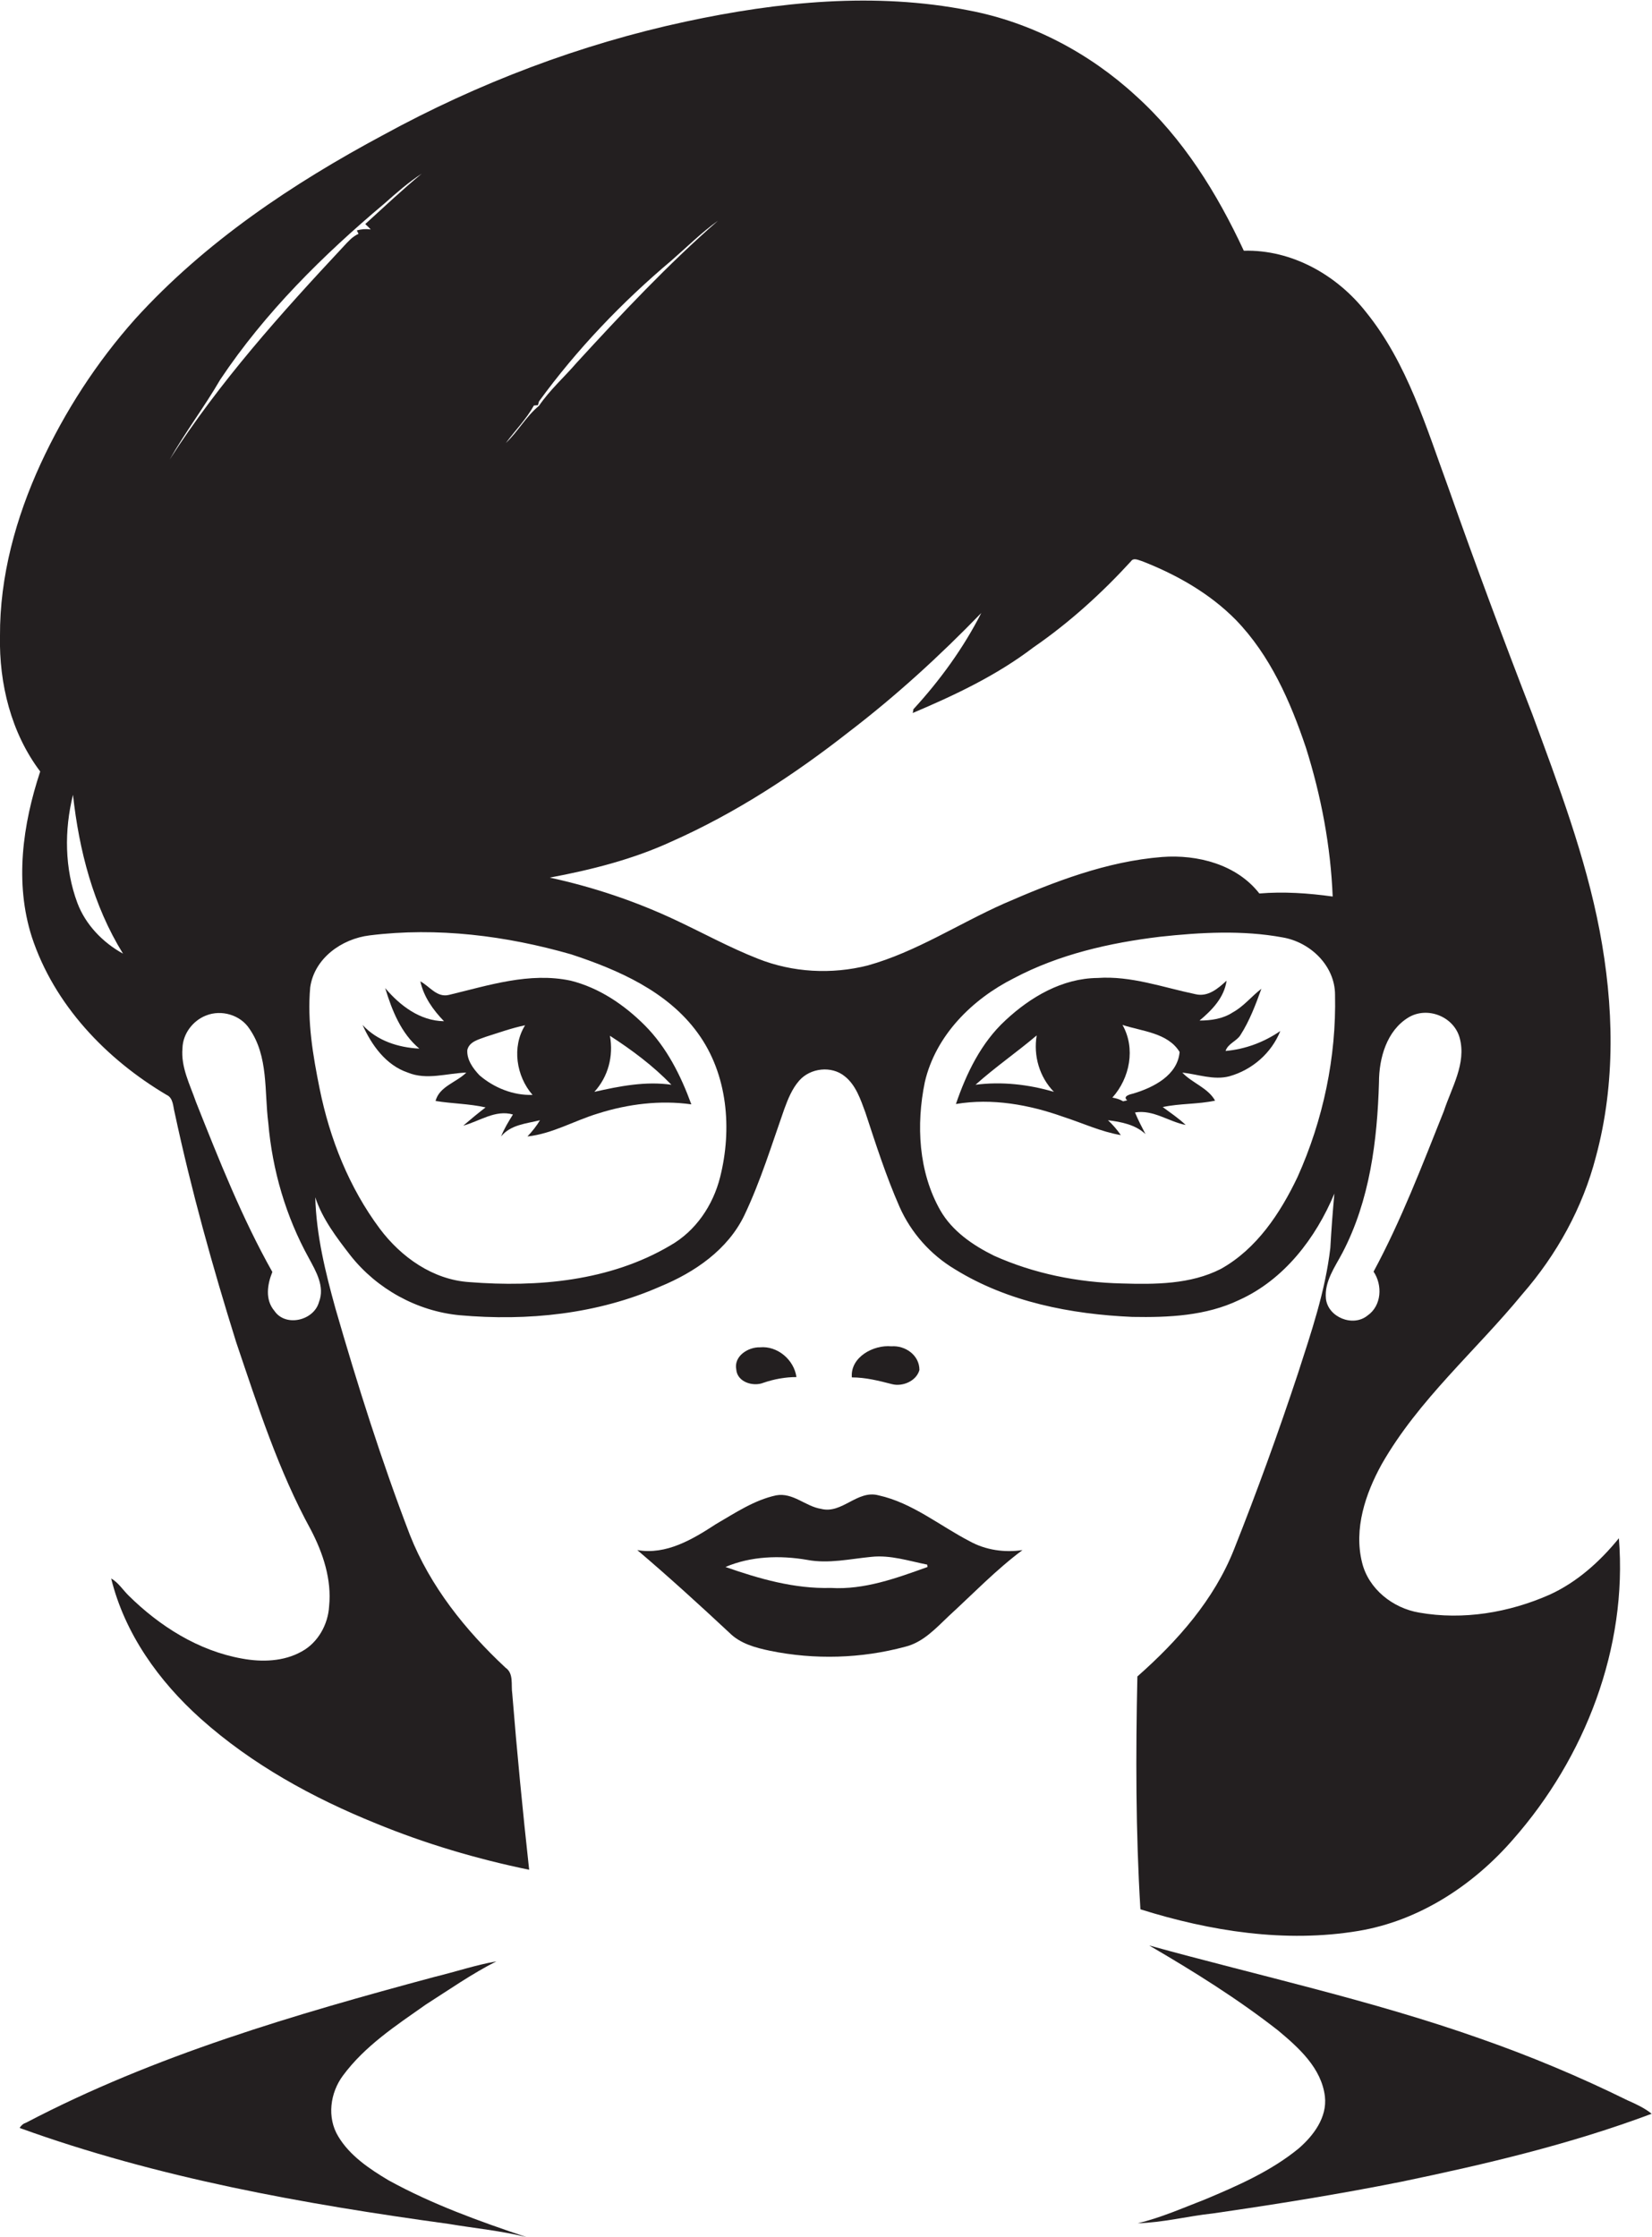 <?xml version="1.0" encoding="utf-8"?>
<!-- Generator: Adobe Illustrator 19.2.0, SVG Export Plug-In . SVG Version: 6.00 Build 0)  -->
<svg version="1.1" id="Layer_1" xmlns="http://www.w3.org/2000/svg" xmlns:xlink="http://www.w3.org/1999/xlink" x="0px" y="0px"
	 viewBox="0 0 488.9 662" enable-background="new 0 0 488.9 662" xml:space="preserve">
<g>
	<path fill="#231F20" d="M384.1,406.5c-5.8,17.5-12.1,34.9-18.9,52c-5.9,14.9-16.7,27.1-28.6,37.6c-0.5,23-0.5,46,0.9,68.9
		c20.7,6.5,42.9,10,64.5,6.4c18-3,34-13.5,45.8-27.1c21.3-24.2,33.9-56.7,31.3-89.1c-5.6,6.9-12.4,13-20.5,16.7
		c-12,5.3-25.6,7.6-38.6,5.3c-7.8-1.3-15-7-16.9-14.8c-2.5-10,1-20.4,5.8-29.1c10.9-19.1,27.8-33.5,41.6-50.3
		c10.2-11.7,17.9-25.6,21.8-40.7c5.9-21.8,5.3-44.8,1.1-66.9c-4.2-22-12.2-43.1-19.9-64c-8.6-22.2-16.9-44.5-24.8-66.9
		c-6.6-18-12.2-37-24.4-52.1c-8.6-11-22-18.6-36.2-18.2c-7.9-17-18-33.3-32-45.9c-13.7-12.6-30.9-21.7-49.3-25.2
		c-27.8-5.5-56.4-2.6-83.9,3.3c-31.2,6.7-61.4,18.2-89.4,33.5C86.6,54.3,60.7,71.6,40,94.4c-11.4,12.8-20.8,27.3-28,42.9
		c-7.3,15.9-12.1,33.3-12,50.9c-0.3,14.1,3.3,28.7,11.9,40.1c-5.2,15.7-7.6,32.9-2.5,48.9c6.6,20.1,22,36.2,39.9,46.8
		c2,0.9,1.9,3.4,2.4,5.3c4.9,22.9,11.2,45.5,18.2,67.9c6.4,18.9,12.5,38,22.1,55.5c3.6,6.9,6.2,14.7,5.4,22.6
		c-0.3,5.4-3.3,10.8-8.1,13.4c-5.3,3-11.8,3.2-17.7,2.1c-12.9-2.3-24.4-9.6-33.6-18.7c-1.7-1.7-3-3.8-5.1-5
		c4,16.3,14.1,30.4,26.5,41.5c15.1,13.5,33.1,23.4,51.9,31c14.6,6,29.8,10.5,45.3,13.7c-1.9-17.3-3.6-34.7-5-52.1
		c-0.4-2.6,0.5-6-2-7.7c-11.9-11.1-22.3-24.1-28.3-39.3c-8.4-21.9-15.5-44.4-22-66.9c-3-10.8-5.7-21.8-6-33
		c2.1,6.4,6.3,11.9,10.4,17.2c7.8,9.9,19.7,16.5,32.3,17.7c20.1,1.8,40.8-0.3,59.4-8.5c10.2-4.2,20-10.9,24.9-21.1
		c4.8-10.1,8.1-20.9,11.8-31.4c1.1-3,2.3-6,4.4-8.4c3.3-3.8,9.6-4.5,13.5-1.3c3.3,2.6,4.7,6.9,6.1,10.7c3.1,9.4,6.1,18.8,10.1,27.9
		c3.4,7.7,9.2,14.2,16.4,18.5c15.7,9.7,34.3,13.3,52.5,14.1c10.7,0.2,21.8-0.3,31.6-5c13.3-6,22.7-18.3,28.2-31.5
		c-0.5,5.4-0.9,10.8-1.2,16.1C392.2,382.2,388,394.4,384.1,406.5z M22.9,267.2c-3.8-10.2-3.9-21.5-1.3-32c1.8,16.4,6,32.8,14.8,47
		C30.4,278.9,25.3,273.6,22.9,267.2z M158,120l1.2-0.1l0.3-1.1c11.2-15.4,24.6-29.4,39.2-41.7c4.6-4,8.9-8.3,13.8-11.8
		c-14.9,13-28.4,27.4-41.8,42c-3.7,4.3-8,8.1-11.2,12.8c-3.8,3.1-6.2,7.6-9.8,11C152.5,127.3,155.8,124,158,120z M50.2,136
		c4.6-8.1,10.3-15.6,15-23.7c13.3-19.9,30.4-36.8,48.6-52.1c3.5-3.1,7-6.2,11-8.8c-5.8,4.8-11.2,9.9-16.7,14.9
		c0.5,0.5,1.1,1,1.6,1.6c-1.4-0.2-2.8-0.1-4.1,0.3l0.5,1c-1.8,0.8-3.1,2.3-4.4,3.7C83.1,92.8,64.9,113.1,50.2,136z M94.4,385.3
		c-1.5,5.5-9.9,7.5-13.2,2.6c-2.8-3.3-2.1-7.8-0.6-11.5c-9-16-15.8-33.2-22.6-50.3c-1.8-5.2-4.5-10.3-4-15.9c0.1-4.3,3.1-8.2,7-9.7
		c4.5-1.8,10.1-0.2,12.8,3.9c5.7,8.2,4.4,18.5,5.6,27.9c1.2,14,5.2,27.7,12,40C93.5,376.2,96.2,380.7,94.4,385.3z M213.1,348.4
		c-2.1,8.3-7.2,15.9-14.8,20.2c-17.8,10.5-39.2,12.4-59.4,10.8c-10.8-0.7-20.2-7.4-26.5-15.8c-9.1-12.2-14.8-26.6-17.8-41.4
		c-2-9.9-3.7-19.9-2.8-30c1.2-8.6,9.3-14.4,17.6-15.4c20-2.5,40.4,0.1,59.6,5.6c14,4.6,28.6,11,37.5,23.3
		C215.4,317.9,216.7,334.2,213.1,348.4z M256.8,285.7c-10.7,2.7-22.2,2.1-32.5-2c-8.4-3.3-16.2-7.6-24.3-11.4
		c-11.9-5.6-24.4-9.8-37.3-12.6c12.3-2.3,24.6-5.4,36.1-10.7c18.9-8.4,36.2-19.7,52.4-32.4c14-10.7,27-22.6,39.2-35.2
		c-5.3,10.4-12.2,19.9-20.1,28.5c0,0.3-0.1,0.8-0.2,1.1c12.5-5.3,24.8-11.1,35.7-19.4c10.6-7.3,20.2-16,28.9-25.5
		c0.8-1.2,2.3-0.3,3.4,0c10.2,4,19.9,9.5,27.6,17.3c10.2,10.5,16.2,24.2,20.8,37.9c4.5,14.3,7.3,29.1,7.9,44
		c-7.2-1-14.5-1.5-21.7-0.9c-6.7-8.6-18.3-11.6-28.8-10.8c-16.4,1.3-31.9,7.3-46.8,13.8C283.6,273.4,271.1,281.7,256.8,285.7z
		 M384,348.3c-5.1,10.7-12.1,21.3-22.7,27.2c-9,4.6-19.5,4.6-29.4,4.3c-12.9-0.3-25.9-2.9-37.7-8.2c-6.3-3.1-12.4-7.3-15.9-13.4
		c-6.5-11.4-7.2-25.4-4.6-38c3.2-13.8,14-24.5,26.3-30.7c13.4-7.1,28.4-10.5,43.3-12.3c12-1.3,24.4-2,36.3,0.2
		c8.2,1.4,15.5,8.4,15.5,17C395.5,312.8,391.6,331.4,384,348.3z M397.3,370.7c8.1-15.5,10.3-33.2,10.8-50.4c0-7.2,2.3-15.3,8.7-19.2
		c5.6-3.4,13.5-0.3,15.2,6.1c2,7.5-2.4,14.6-4.7,21.6c-6.4,16-12.6,32.3-20.8,47.5c2.7,4,2.4,10.1-1.8,13c-4.3,3.5-11.7,0.5-12.3-5
		C391.9,379.2,395.1,374.9,397.3,370.7z"/>
	<path fill="#231F20" d="M168.9,290.2c-12.2-2.6-24.3,1.4-36,4.2c-3.6,0.9-5.7-2.5-8.5-4c1,4.6,3.8,8.5,7,11.8
		c-7.1-0.1-13-4.6-17.4-9.8c2,6.6,4.7,13.4,10.1,17.9c-6.2-0.3-12.5-2.3-16.8-7c2.7,6,6.9,11.9,13.4,14.1c5.6,2.3,11.5,0.2,17.3,0
		c-2.9,2.9-8,4.1-9.1,8.4c4.9,0.8,9.9,0.8,14.8,1.9c-2.2,1.7-4.4,3.5-6.6,5.4c4.8-1.3,9.5-4.8,14.7-3.3c-1.3,2.1-2.6,4.2-3.5,6.5
		c2.8-3.5,7.5-3.8,11.5-4.8c-1,1.7-2.3,3.3-3.7,4.8c7.4-0.8,13.9-4.7,20.9-6.8c8.8-2.8,18.4-4,27.6-2.7c-3.1-8.5-7.3-16.9-13.8-23.4
		C184.7,297.3,177.3,292.3,168.9,290.2z M141.9,318.2c-1.9-2-3.8-4.6-3.6-7.5c0.6-2.5,3.4-3.1,5.5-3.9c3.8-1.2,7.7-2.6,11.6-3.4
		c-4,6.4-2.6,15.1,2.2,20.6C151.9,324.2,146.2,321.9,141.9,318.2z M198.7,321c-7.6-1.1-15.3,0.4-22.8,2.1c4.1-4.5,5.7-10.6,4.6-16.6
		C187,310.7,193.3,315.4,198.7,321z"/>
	<path fill="#231F20" d="M367.1,306.3c2.7-4.2,4.5-9,6.2-13.7c-2.9,2.2-5.2,5.2-8.5,7c-2.9,1.9-6.4,2.4-9.8,2.4
		c3.7-3.1,7.3-6.8,8-11.8c-2.5,2.3-5.5,4.9-9.2,4c-9.6-2-19.1-5.5-29-4.8c-10.4,0.1-19.8,5.6-27.2,12.5
		c-7.2,6.6-11.6,15.7-14.7,24.8c10.7-1.8,21.7,0.2,31.8,3.8c5.6,1.8,11.1,4.4,17,5.4c-1.1-1.6-2.4-3.1-3.8-4.4
		c4,0.5,8.1,1.3,11.1,4.1c-1.1-2.1-2.2-4.2-3.1-6.4c5.4-0.9,9.9,2.7,15,3.7c-2.1-2-4.5-3.6-6.8-5.3c5.1-1.1,10.4-0.8,15.5-1.9
		c-2.1-3.8-6.8-5.2-9.7-8.3c4.6,0.5,9.3,2.3,13.9,1.1c6.8-1.9,12.5-6.9,15.1-13.4c-4.8,3.3-10.4,5.4-16.2,5.9
		C363.4,308.8,366,308.1,367.1,306.3z M288.7,321c5.8-5.2,12.2-9.6,18.1-14.6c-1,6,0.8,12.3,5.1,16.7
		C304.4,320.9,296.5,320,288.7,321z M335.4,323.6c-0.9,0.2-3.3,0.8-1.8,2l-1.2,0.3c-1-0.6-2.1-0.9-3.2-1.1c5.2-5.8,6.9-14.6,3-21.5
		c5.8,1.9,13.4,2.3,16.9,8C348.5,318.2,341.4,321.8,335.4,323.6z"/>
	<path fill="#231F20" d="M225.9,409.2c3.2-1.1,6.5-1.7,9.8-1.7c-0.7-5.1-5.6-9.3-10.8-8.8c-3.5-0.1-7.8,2.6-7,6.6
		C218.2,409,222.9,410.4,225.9,409.2z"/>
	<path fill="#231F20" d="M272.1,405.4c0-4.4-4.2-7.3-8.3-7c-5.3-0.5-12.2,3.2-11.7,9.2c4.1,0,8,1,11.9,2
		C267.1,410.4,271.2,408.7,272.1,405.4z"/>
	<path fill="#231F20" d="M287,456.1c-8.9-4.6-17-11.4-27-13.6c-6.3-1.7-10.8,5.6-17,4c-4.6-0.7-8.3-4.9-13.3-4
		c-6.5,1.4-12.1,5.2-17.8,8.5c-6.9,4.5-14.7,9.2-23.3,7.7c9.3,7.9,18.4,16.2,27.3,24.5c3.2,3.2,7.7,4.4,12,5.3
		c13.2,2.7,27,2.3,40-1.2c5.3-1.3,9.1-5.5,12.9-9.1c7.2-6.6,14-13.7,21.8-19.5C297.3,459.5,291.7,458.7,287,456.1z M245.9,469.9
		c-10.8,0.3-21.2-2.7-31.2-6.2c7.5-3.2,16.1-3.5,24.2-2.1c6.3,1.2,12.7-0.3,19-0.9c5.6-0.6,11,1.2,16.5,2.3c0,0.2,0.1,0.5,0.1,0.7
		C265.3,467,255.8,470.5,245.9,469.9z"/>
	<path fill="#231F20" d="M481.6,621.5c-14.2-7-28.8-13.1-43.7-18.3c-32-11.3-65.2-18.5-97.8-27.5c13.2,7.7,26.2,15.8,38.2,25.2
		c6.1,5.1,12.8,11.1,13.8,19.5c0.7,6.2-3.4,11.6-7.8,15.4c-8.2,6.7-18,11-27.8,15.1c-6.5,2.5-13,5.4-19.8,7
		c7.5-0.2,14.8-2.1,22.2-2.9c18.7-2.7,37.4-5.7,55.9-9.4c25-5.2,50-11.1,74-20.1C486.7,623.8,484.1,622.6,481.6,621.5z"/>
	<path fill="#231F20" d="M100.1,632.2c-3.4-5.6-2.4-12.9,1.4-18c6.5-8.8,15.7-14.8,24.5-21c6.9-4.4,13.6-9.1,20.9-12.8
		c-6.2,1.1-12.1,3.1-18.3,4.6c-41.3,11.1-82.8,23.2-120.8,43.1c-0.9,0.3-1.5,0.8-2,1.6c40.9,14.8,84,22.5,127,28.4
		c7.7,1.3,15.4,2,23,3.9c-14-4.7-27.9-9.7-40.8-16.8C109.3,641.8,103.5,637.9,100.1,632.2z"/>
</g>
</svg>
